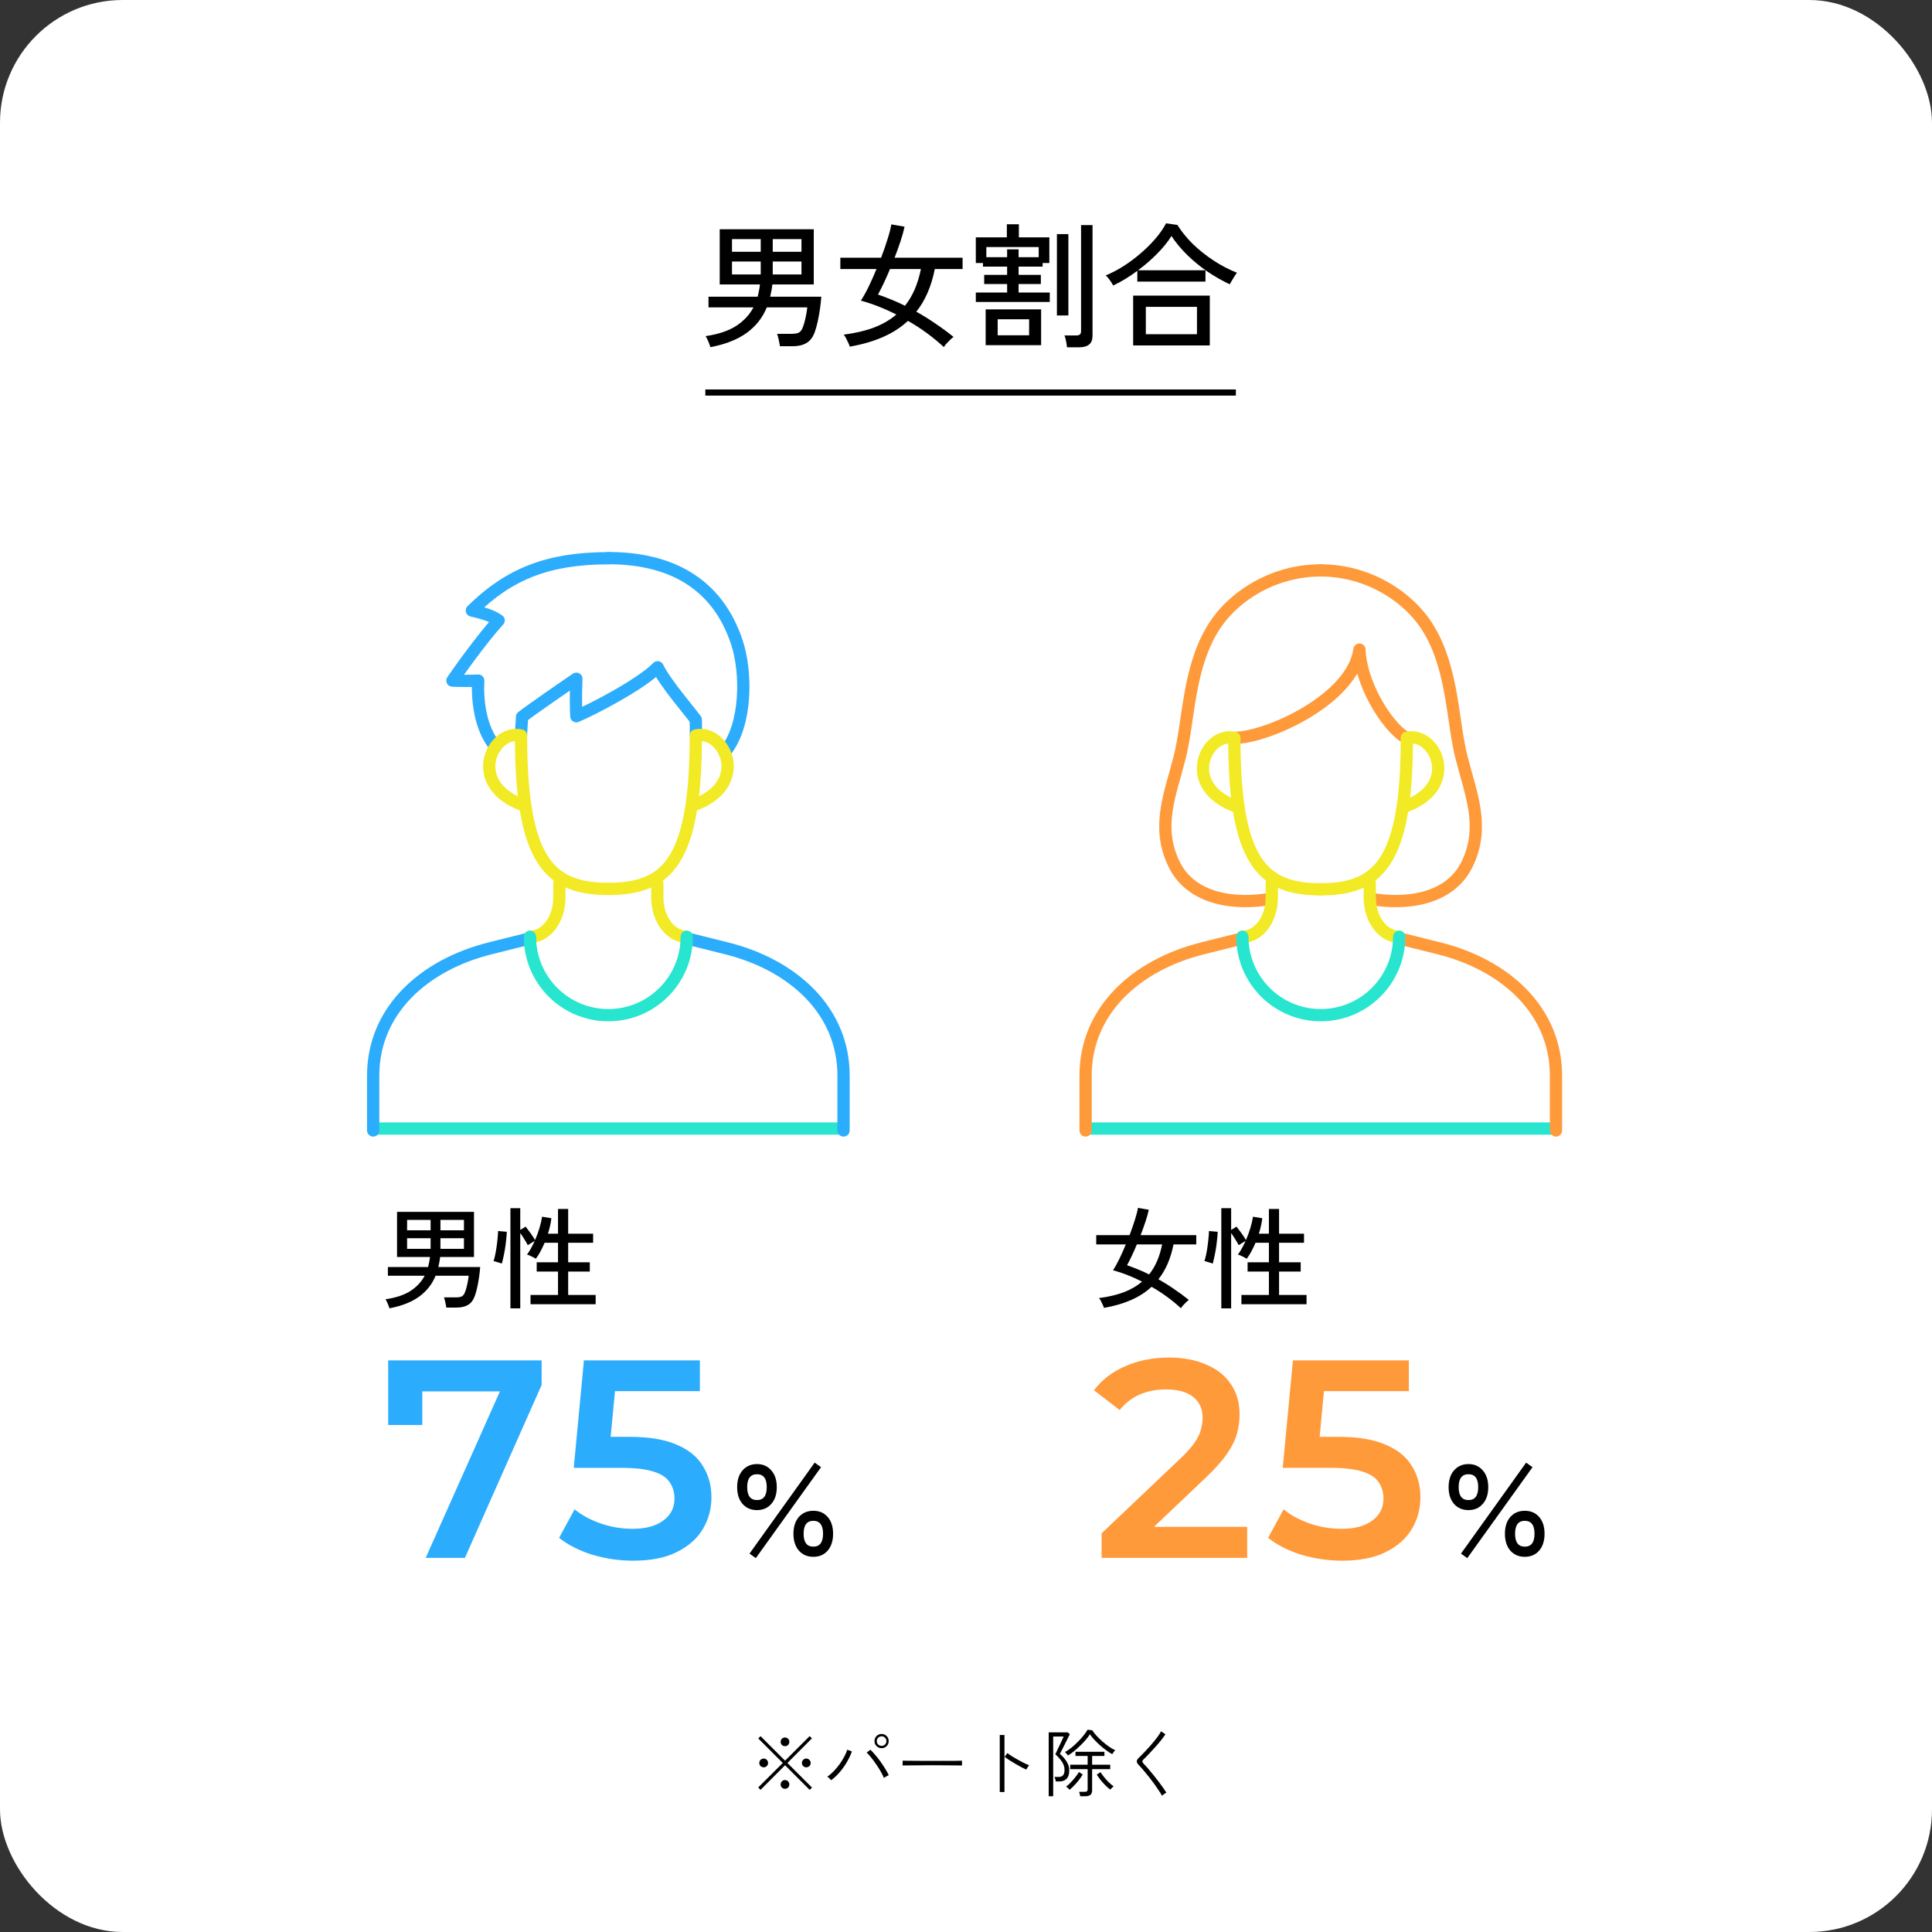 <svg width="315" height="315" viewBox="0 0 315 315" fill="none" xmlns="http://www.w3.org/2000/svg">
<rect x="0" y="0" width="315" height="315" fill="#333333" stroke="none"/>
<rect width="315" height="315" rx="20" fill="white"/>
<path d="M132.02 291.832L128 287.812L124.004 291.82L123.62 291.436L127.628 287.44L123.632 283.444L124.004 283.072L128 287.068L132.008 283.06L132.38 283.432L128.384 287.44L132.392 291.448L132.02 291.832ZM124.52 288.148C124.32 288.148 124.148 288.08 124.004 287.944C123.868 287.808 123.8 287.64 123.8 287.44C123.8 287.24 123.868 287.072 124.004 286.936C124.148 286.792 124.32 286.72 124.52 286.72C124.72 286.72 124.888 286.792 125.024 286.936C125.16 287.072 125.228 287.24 125.228 287.44C125.228 287.64 125.16 287.808 125.024 287.944C124.888 288.08 124.72 288.148 124.52 288.148ZM131.456 288.148C131.256 288.148 131.088 288.08 130.952 287.944C130.816 287.808 130.748 287.64 130.748 287.44C130.748 287.24 130.816 287.072 130.952 286.936C131.088 286.792 131.256 286.72 131.456 286.72C131.656 286.72 131.824 286.792 131.96 286.936C132.104 287.072 132.176 287.24 132.176 287.44C132.176 287.64 132.104 287.808 131.96 287.944C131.824 288.08 131.656 288.148 131.456 288.148ZM127.988 291.652C127.788 291.652 127.62 291.584 127.484 291.448C127.348 291.312 127.28 291.144 127.28 290.944C127.28 290.744 127.348 290.576 127.484 290.44C127.62 290.296 127.788 290.224 127.988 290.224C128.188 290.224 128.356 290.296 128.492 290.44C128.628 290.576 128.696 290.744 128.696 290.944C128.696 291.144 128.628 291.312 128.492 291.448C128.356 291.584 128.188 291.652 127.988 291.652ZM127.988 284.704C127.788 284.704 127.62 284.636 127.484 284.5C127.348 284.364 127.28 284.196 127.28 283.996C127.28 283.796 127.348 283.628 127.484 283.492C127.62 283.356 127.788 283.288 127.988 283.288C128.188 283.288 128.356 283.356 128.492 283.492C128.628 283.628 128.696 283.796 128.696 283.996C128.696 284.196 128.628 284.364 128.492 284.5C128.356 284.636 128.188 284.704 127.988 284.704ZM135.524 290.248C135.492 290.208 135.432 290.148 135.344 290.068C135.264 289.988 135.18 289.908 135.092 289.828C135.004 289.748 134.936 289.696 134.888 289.672C135.264 289.416 135.62 289.112 135.956 288.76C136.3 288.4 136.616 288.02 136.904 287.62C137.192 287.22 137.44 286.82 137.648 286.42C137.864 286.02 138.028 285.64 138.14 285.28L138.896 285.556C138.696 286.124 138.428 286.696 138.092 287.272C137.764 287.84 137.384 288.38 136.952 288.892C136.52 289.404 136.044 289.856 135.524 290.248ZM143.744 285.028C143.424 285.028 143.148 284.916 142.916 284.692C142.692 284.468 142.58 284.196 142.58 283.876C142.58 283.548 142.692 283.272 142.916 283.048C143.148 282.824 143.424 282.712 143.744 282.712C144.064 282.712 144.336 282.824 144.56 283.048C144.784 283.272 144.896 283.548 144.896 283.876C144.896 284.196 144.784 284.468 144.56 284.692C144.336 284.916 144.064 285.028 143.744 285.028ZM144.116 289.876C143.988 289.572 143.816 289.228 143.6 288.844C143.384 288.46 143.14 288.072 142.868 287.68C142.604 287.288 142.336 286.924 142.064 286.588C141.792 286.244 141.54 285.964 141.308 285.748L141.908 285.28C142.164 285.52 142.432 285.808 142.712 286.144C143 286.472 143.28 286.828 143.552 287.212C143.824 287.588 144.076 287.968 144.308 288.352C144.54 288.728 144.74 289.084 144.908 289.42C144.868 289.436 144.792 289.476 144.68 289.54C144.576 289.596 144.468 289.656 144.356 289.72C144.252 289.784 144.172 289.836 144.116 289.876ZM143.744 284.656C143.96 284.656 144.144 284.58 144.296 284.428C144.448 284.276 144.524 284.092 144.524 283.876C144.524 283.66 144.448 283.476 144.296 283.324C144.144 283.172 143.96 283.096 143.744 283.096C143.528 283.096 143.34 283.172 143.18 283.324C143.028 283.476 142.952 283.66 142.952 283.876C142.952 284.092 143.028 284.276 143.18 284.428C143.34 284.58 143.528 284.656 143.744 284.656ZM147.164 287.848V287.068C147.444 287.068 147.84 287.072 148.352 287.08C148.864 287.08 149.44 287.084 150.08 287.092C150.72 287.092 151.38 287.092 152.06 287.092C152.74 287.092 153.396 287.092 154.028 287.092C154.66 287.092 155.224 287.092 155.72 287.092C156.216 287.084 156.592 287.076 156.848 287.068V287.848C156.584 287.84 156.204 287.836 155.708 287.836C155.22 287.828 154.664 287.824 154.04 287.824C153.424 287.816 152.78 287.812 152.108 287.812C151.444 287.812 150.792 287.816 150.152 287.824C149.52 287.824 148.944 287.828 148.424 287.836C147.904 287.836 147.484 287.84 147.164 287.848ZM163.004 292.18V282.88H163.772V292.18H163.004ZM167.324 288.52C167.092 288.416 166.816 288.28 166.496 288.112C166.176 287.936 165.844 287.748 165.5 287.548C165.156 287.348 164.832 287.152 164.528 286.96C164.232 286.76 163.988 286.588 163.796 286.444L164.24 285.832C164.432 285.976 164.676 286.144 164.972 286.336C165.276 286.52 165.596 286.708 165.932 286.9C166.268 287.084 166.6 287.26 166.928 287.428C167.256 287.588 167.544 287.716 167.792 287.812C167.76 287.844 167.708 287.912 167.636 288.016C167.572 288.112 167.508 288.212 167.444 288.316C167.388 288.412 167.348 288.48 167.324 288.52ZM170.984 292.864V282.448H174.08L174.428 282.748C174.412 282.796 174.348 282.928 174.236 283.144C174.124 283.36 173.992 283.62 173.84 283.924C173.696 284.22 173.548 284.516 173.396 284.812C173.244 285.108 173.112 285.364 173 285.58C172.888 285.788 172.824 285.912 172.808 285.952C173.056 286.168 173.296 286.412 173.528 286.684C173.76 286.956 173.952 287.256 174.104 287.584C174.256 287.904 174.332 288.252 174.332 288.628C174.332 289.284 174.184 289.752 173.888 290.032C173.6 290.312 173.22 290.452 172.748 290.452H172.136C172.128 290.332 172.1 290.2 172.052 290.056C172.012 289.912 171.972 289.8 171.932 289.72H172.628C172.908 289.72 173.132 289.636 173.3 289.468C173.476 289.3 173.564 288.996 173.564 288.556C173.564 288.092 173.42 287.648 173.132 287.224C172.844 286.8 172.488 286.4 172.064 286.024C172.08 286 172.132 285.892 172.22 285.7C172.308 285.508 172.416 285.276 172.544 285.004C172.68 284.732 172.812 284.46 172.94 284.188C173.068 283.908 173.176 283.672 173.264 283.48C173.36 283.28 173.412 283.164 173.42 283.132H171.716V292.864H170.984ZM176.12 292.864C176.112 292.76 176.088 292.632 176.048 292.48C176.008 292.336 175.972 292.224 175.94 292.144H176.864C177.032 292.144 177.152 292.112 177.224 292.048C177.296 291.984 177.332 291.876 177.332 291.724V288.448H174.488V287.728H177.332V286.3H175.352V285.616H180.068V286.3H178.064V287.728H181.016V288.448H178.064V291.904C178.064 292.544 177.704 292.864 176.984 292.864H176.12ZM174.128 286.216C174.112 286.184 174.068 286.128 173.996 286.048C173.924 285.968 173.852 285.888 173.78 285.808C173.716 285.728 173.672 285.676 173.648 285.652C173.992 285.468 174.352 285.224 174.728 284.92C175.104 284.608 175.464 284.276 175.808 283.924C176.16 283.564 176.468 283.216 176.732 282.88C176.996 282.544 177.192 282.256 177.32 282.016L178.088 282.112C178.24 282.36 178.464 282.648 178.76 282.976C179.056 283.296 179.384 283.616 179.744 283.936C180.112 284.256 180.48 284.544 180.848 284.8C181.216 285.056 181.544 285.244 181.832 285.364C181.8 285.388 181.744 285.448 181.664 285.544C181.592 285.632 181.524 285.724 181.46 285.82C181.396 285.908 181.356 285.972 181.34 286.012C181.004 285.82 180.656 285.592 180.296 285.328C179.944 285.064 179.6 284.78 179.264 284.476C178.928 284.172 178.624 283.872 178.352 283.576C178.08 283.28 177.864 283.008 177.704 282.76C177.536 283.032 177.312 283.332 177.032 283.66C176.76 283.98 176.456 284.3 176.12 284.62C175.792 284.94 175.456 285.24 175.112 285.52C174.768 285.8 174.44 286.032 174.128 286.216ZM174.392 291.808C174.36 291.768 174.304 291.712 174.224 291.64C174.152 291.568 174.076 291.496 173.996 291.424C173.924 291.352 173.868 291.308 173.828 291.292C174.092 291.092 174.356 290.852 174.62 290.572C174.892 290.292 175.14 290.004 175.364 289.708C175.596 289.412 175.78 289.148 175.916 288.916L176.528 289.312C176.352 289.616 176.144 289.924 175.904 290.236C175.664 290.54 175.412 290.828 175.148 291.1C174.892 291.372 174.64 291.608 174.392 291.808ZM181.016 291.784C180.768 291.592 180.508 291.364 180.236 291.1C179.972 290.836 179.716 290.552 179.468 290.248C179.22 289.936 179.004 289.632 178.82 289.336L179.432 288.94C179.576 289.172 179.764 289.432 179.996 289.72C180.228 290.008 180.48 290.288 180.752 290.56C181.032 290.832 181.304 291.064 181.568 291.256C181.536 291.28 181.48 291.328 181.4 291.4C181.328 291.472 181.252 291.544 181.172 291.616C181.1 291.688 181.048 291.744 181.016 291.784ZM189.452 292.78C189.316 292.516 189.132 292.216 188.9 291.88C188.676 291.536 188.428 291.176 188.156 290.8C187.884 290.424 187.6 290.052 187.304 289.684C187.016 289.316 186.736 288.976 186.464 288.664C186.2 288.344 185.96 288.076 185.744 287.86C185.472 287.588 185.336 287.36 185.336 287.176C185.344 286.984 185.496 286.752 185.792 286.48C186.064 286.224 186.368 285.916 186.704 285.556C187.048 285.196 187.392 284.816 187.736 284.416C188.08 284.016 188.392 283.632 188.672 283.264C188.952 282.888 189.164 282.56 189.308 282.28L190.016 282.76C189.84 283.032 189.608 283.352 189.32 283.72C189.032 284.08 188.716 284.452 188.372 284.836C188.028 285.22 187.688 285.588 187.352 285.94C187.024 286.292 186.728 286.592 186.464 286.84C186.328 286.96 186.26 287.076 186.26 287.188C186.26 287.292 186.324 287.412 186.452 287.548C186.676 287.772 186.924 288.044 187.196 288.364C187.468 288.676 187.748 289.012 188.036 289.372C188.324 289.724 188.604 290.08 188.876 290.44C189.148 290.8 189.396 291.14 189.62 291.46C189.844 291.772 190.028 292.044 190.172 292.276C190.124 292.292 190.048 292.336 189.944 292.408C189.84 292.48 189.74 292.552 189.644 292.624C189.548 292.696 189.484 292.748 189.452 292.78Z" fill="black"/>
<path d="M63.494 213.314C63.47 213.206 63.416 213.05 63.332 212.846C63.26 212.642 63.176 212.444 63.08 212.252C62.996 212.06 62.918 211.922 62.846 211.838C64.526 211.598 65.882 211.148 66.914 210.488C67.946 209.816 68.72 208.988 69.236 208.004H63.242V206.582H69.794C69.866 206.318 69.926 206.054 69.974 205.79C70.034 205.514 70.076 205.232 70.1 204.944H64.736V197.582H77.282V204.944H71.756C71.732 205.232 71.69 205.514 71.63 205.79C71.582 206.054 71.528 206.318 71.468 206.582H78.29C78.254 207.086 78.194 207.632 78.11 208.22C78.026 208.796 77.924 209.36 77.804 209.912C77.684 210.452 77.552 210.92 77.408 211.316C77.156 212 76.79 212.48 76.31 212.756C75.83 213.044 75.218 213.188 74.474 213.188H72.764C72.752 213.044 72.722 212.864 72.674 212.648C72.638 212.432 72.59 212.216 72.53 212C72.482 211.796 72.434 211.64 72.386 211.532H74.294C74.762 211.532 75.104 211.472 75.32 211.352C75.548 211.22 75.728 210.956 75.86 210.56C75.992 210.212 76.106 209.798 76.202 209.318C76.31 208.826 76.382 208.388 76.418 208.004H71.018C70.454 209.384 69.56 210.518 68.336 211.406C67.112 212.294 65.498 212.93 63.494 213.314ZM66.374 203.612H70.208V201.884H66.374V203.612ZM71.81 203.612H75.644V201.884H71.81V203.612ZM66.374 200.588H70.208V198.896H66.374V200.588ZM71.81 200.588H75.644V198.896H71.81V200.588ZM83.222 213.314V196.988H84.824V200.534L85.706 199.994C85.97 200.33 86.252 200.708 86.552 201.128C86.852 201.548 87.08 201.902 87.236 202.19C87.512 201.554 87.752 200.9 87.956 200.228C88.16 199.544 88.304 198.926 88.388 198.374L89.9 198.626C89.852 199.034 89.78 199.454 89.684 199.886C89.588 200.306 89.474 200.726 89.342 201.146H90.98V197.114H92.636V201.146H96.704V202.622H92.636V205.808H96.164V207.32H92.636V211.136H97.118V212.648H86.498V211.136H90.98V207.32H87.506V205.808H90.98V202.622H88.802C88.586 203.114 88.358 203.588 88.118 204.044C87.878 204.488 87.626 204.884 87.362 205.232C87.266 205.16 87.122 205.076 86.93 204.98C86.75 204.884 86.564 204.794 86.372 204.71C86.192 204.626 86.042 204.572 85.922 204.548C86.15 204.26 86.366 203.924 86.57 203.54C86.786 203.156 86.99 202.748 87.182 202.316L86.048 203.018C85.916 202.742 85.73 202.418 85.49 202.046C85.262 201.674 85.04 201.338 84.824 201.038V213.314H83.222ZM81.818 206.024C81.734 205.988 81.596 205.94 81.404 205.88C81.224 205.82 81.044 205.766 80.864 205.718C80.696 205.658 80.564 205.622 80.468 205.61C80.564 205.346 80.654 205.004 80.738 204.584C80.834 204.152 80.912 203.696 80.972 203.216C81.044 202.736 81.098 202.274 81.134 201.83C81.182 201.386 81.206 201.014 81.206 200.714L82.628 200.84C82.616 201.248 82.58 201.704 82.52 202.208C82.472 202.7 82.406 203.198 82.322 203.702C82.238 204.206 82.148 204.662 82.052 205.07C81.968 205.478 81.89 205.796 81.818 206.024Z" fill="black"/>
<path d="M132.608 253.828C131.636 253.828 130.85 253.492 130.25 252.82C129.662 252.136 129.368 251.218 129.368 250.066C129.368 248.914 129.662 248.002 130.25 247.33C130.85 246.658 131.636 246.322 132.608 246.322C133.58 246.322 134.36 246.658 134.948 247.33C135.536 248.002 135.83 248.914 135.83 250.066C135.83 251.218 135.536 252.136 134.948 252.82C134.36 253.492 133.58 253.828 132.608 253.828ZM123.428 246.214C122.456 246.214 121.67 245.878 121.07 245.206C120.482 244.534 120.188 243.622 120.188 242.47C120.188 241.318 120.482 240.406 121.07 239.734C121.67 239.05 122.456 238.708 123.428 238.708C124.388 238.708 125.162 239.05 125.75 239.734C126.35 240.406 126.65 241.318 126.65 242.47C126.65 243.622 126.35 244.534 125.75 245.206C125.162 245.878 124.388 246.214 123.428 246.214ZM123.23 254.044L122.204 253.306L132.824 238.474L133.868 239.212L123.23 254.044ZM123.428 244.576C124.484 244.576 125.012 243.874 125.012 242.47C125.012 241.066 124.484 240.364 123.428 240.364C122.36 240.364 121.826 241.066 121.826 242.47C121.826 243.874 122.36 244.576 123.428 244.576ZM132.608 252.172C133.664 252.172 134.192 251.47 134.192 250.066C134.192 248.662 133.664 247.96 132.608 247.96C131.552 247.96 131.024 248.662 131.024 250.066C131.024 251.47 131.552 252.172 132.608 252.172Z" fill="black"/>
<path d="M69.406 254L82.7 224.192L84.264 226.86H66.002L68.854 223.962V232.334H63.288V221.8H88.312V225.802L75.8 254H69.406ZM103.254 254.46C100.984 254.46 98.761 254.138 96.584 253.494C94.437 252.819 92.628 251.899 91.156 250.734L93.686 246.088C94.851 247.039 96.262 247.805 97.918 248.388C99.604 248.971 101.352 249.262 103.162 249.262C105.278 249.262 106.934 248.817 108.13 247.928C109.356 247.039 109.97 245.843 109.97 244.34C109.97 243.328 109.709 242.439 109.188 241.672C108.697 240.905 107.808 240.323 106.52 239.924C105.262 239.525 103.53 239.326 101.322 239.326H93.548L95.204 221.8H114.11V226.814H97.412L100.54 223.962L99.298 237.072L96.17 234.266H102.656C105.845 234.266 108.406 234.695 110.338 235.554C112.3 236.382 113.726 237.547 114.616 239.05C115.536 240.522 115.996 242.209 115.996 244.11C115.996 245.981 115.536 247.698 114.616 249.262C113.696 250.826 112.285 252.083 110.384 253.034C108.513 253.985 106.136 254.46 103.254 254.46Z" fill="#2CACFC"/>
<path d="M192.54 213.296C191.808 212.624 191.04 211.994 190.236 211.406C189.432 210.818 188.604 210.284 187.752 209.804C186.816 210.68 185.7 211.4 184.404 211.964C183.12 212.528 181.65 212.954 179.994 213.242C179.958 213.11 179.892 212.942 179.796 212.738C179.7 212.534 179.598 212.324 179.49 212.108C179.382 211.904 179.28 211.748 179.184 211.64C180.696 211.448 182.034 211.136 183.198 210.704C184.362 210.26 185.364 209.678 186.204 208.958C184.596 208.142 183.018 207.524 181.47 207.104C181.806 206.6 182.154 205.976 182.514 205.232C182.874 204.488 183.222 203.708 183.558 202.892H178.734V201.38H184.17C184.506 200.504 184.794 199.676 185.034 198.896C185.286 198.104 185.454 197.45 185.538 196.934L187.302 197.24C187.182 197.816 187.002 198.464 186.762 199.184C186.522 199.904 186.258 200.636 185.97 201.38H195.042V202.892H191.334C190.878 205.196 190.056 207.092 188.868 208.58C189.756 209.072 190.614 209.606 191.442 210.182C192.282 210.746 193.08 211.334 193.836 211.946C193.728 212.018 193.584 212.138 193.404 212.306C193.236 212.474 193.068 212.648 192.9 212.828C192.744 213.008 192.624 213.164 192.54 213.296ZM187.356 207.788C188.376 206.516 189.084 204.884 189.48 202.892H185.358C185.082 203.552 184.806 204.176 184.53 204.764C184.254 205.34 183.996 205.85 183.756 206.294C184.332 206.486 184.92 206.708 185.52 206.96C186.132 207.2 186.744 207.476 187.356 207.788ZM199.128 213.314V196.988H200.73V200.534L201.612 199.994C201.876 200.33 202.158 200.708 202.458 201.128C202.758 201.548 202.986 201.902 203.142 202.19C203.418 201.554 203.658 200.9 203.862 200.228C204.066 199.544 204.21 198.926 204.294 198.374L205.806 198.626C205.758 199.034 205.686 199.454 205.59 199.886C205.494 200.306 205.38 200.726 205.248 201.146H206.886V197.114H208.542V201.146H212.61V202.622H208.542V205.808H212.07V207.32H208.542V211.136H213.024V212.648H202.404V211.136H206.886V207.32H203.412V205.808H206.886V202.622H204.708C204.492 203.114 204.264 203.588 204.024 204.044C203.784 204.488 203.532 204.884 203.268 205.232C203.172 205.16 203.028 205.076 202.836 204.98C202.656 204.884 202.47 204.794 202.278 204.71C202.098 204.626 201.948 204.572 201.828 204.548C202.056 204.26 202.272 203.924 202.476 203.54C202.692 203.156 202.896 202.748 203.088 202.316L201.954 203.018C201.822 202.742 201.636 202.418 201.396 202.046C201.168 201.674 200.946 201.338 200.73 201.038V213.314H199.128ZM197.724 206.024C197.64 205.988 197.502 205.94 197.31 205.88C197.13 205.82 196.95 205.766 196.77 205.718C196.602 205.658 196.47 205.622 196.374 205.61C196.47 205.346 196.56 205.004 196.644 204.584C196.74 204.152 196.818 203.696 196.878 203.216C196.95 202.736 197.004 202.274 197.04 201.83C197.088 201.386 197.112 201.014 197.112 200.714L198.534 200.84C198.522 201.248 198.486 201.704 198.426 202.208C198.378 202.7 198.312 203.198 198.228 203.702C198.144 204.206 198.054 204.662 197.958 205.07C197.874 205.478 197.796 205.796 197.724 206.024Z" fill="black"/>
<path d="M248.608 253.828C247.636 253.828 246.85 253.492 246.25 252.82C245.662 252.136 245.368 251.218 245.368 250.066C245.368 248.914 245.662 248.002 246.25 247.33C246.85 246.658 247.636 246.322 248.608 246.322C249.58 246.322 250.36 246.658 250.948 247.33C251.536 248.002 251.83 248.914 251.83 250.066C251.83 251.218 251.536 252.136 250.948 252.82C250.36 253.492 249.58 253.828 248.608 253.828ZM239.428 246.214C238.456 246.214 237.67 245.878 237.07 245.206C236.482 244.534 236.188 243.622 236.188 242.47C236.188 241.318 236.482 240.406 237.07 239.734C237.67 239.05 238.456 238.708 239.428 238.708C240.388 238.708 241.162 239.05 241.75 239.734C242.35 240.406 242.65 241.318 242.65 242.47C242.65 243.622 242.35 244.534 241.75 245.206C241.162 245.878 240.388 246.214 239.428 246.214ZM239.23 254.044L238.204 253.306L248.824 238.474L249.868 239.212L239.23 254.044ZM239.428 244.576C240.484 244.576 241.012 243.874 241.012 242.47C241.012 241.066 240.484 240.364 239.428 240.364C238.36 240.364 237.826 241.066 237.826 242.47C237.826 243.874 238.36 244.576 239.428 244.576ZM248.608 252.172C249.664 252.172 250.192 251.47 250.192 250.066C250.192 248.662 249.664 247.96 248.608 247.96C247.552 247.96 247.024 248.662 247.024 250.066C247.024 251.47 247.552 252.172 248.608 252.172Z" fill="black"/>
<path d="M179.61 254V249.998L192.398 237.854C193.471 236.842 194.269 235.953 194.79 235.186C195.311 234.419 195.649 233.714 195.802 233.07C195.986 232.395 196.078 231.767 196.078 231.184C196.078 229.712 195.572 228.577 194.56 227.78C193.548 226.952 192.061 226.538 190.098 226.538C188.534 226.538 187.108 226.814 185.82 227.366C184.563 227.918 183.474 228.761 182.554 229.896L178.368 226.676C179.625 224.989 181.312 223.686 183.428 222.766C185.575 221.815 187.967 221.34 190.604 221.34C192.935 221.34 194.959 221.723 196.676 222.49C198.424 223.226 199.758 224.284 200.678 225.664C201.629 227.044 202.104 228.685 202.104 230.586C202.104 231.629 201.966 232.671 201.69 233.714C201.414 234.726 200.893 235.799 200.126 236.934C199.359 238.069 198.24 239.341 196.768 240.752L185.774 251.194L184.532 248.94H203.346V254H179.61ZM218.849 254.46C216.58 254.46 214.357 254.138 212.179 253.494C210.033 252.819 208.223 251.899 206.751 250.734L209.281 246.088C210.447 247.039 211.857 247.805 213.513 248.388C215.2 248.971 216.948 249.262 218.757 249.262C220.873 249.262 222.529 248.817 223.725 247.928C224.952 247.039 225.565 245.843 225.565 244.34C225.565 243.328 225.305 242.439 224.783 241.672C224.293 240.905 223.403 240.323 222.115 239.924C220.858 239.525 219.125 239.326 216.917 239.326H209.143L210.799 221.8H229.705V226.814H213.007L216.135 223.962L214.893 237.072L211.765 234.266H218.251C221.441 234.266 224.001 234.695 225.933 235.554C227.896 236.382 229.322 237.547 230.211 239.05C231.131 240.522 231.591 242.209 231.591 244.11C231.591 245.981 231.131 247.698 230.211 249.262C229.291 250.826 227.881 252.083 225.979 253.034C224.109 253.985 221.732 254.46 218.849 254.46Z" fill="#FF9A3B"/>
<path d="M115.826 56.606C115.797 56.474 115.731 56.283 115.628 56.034C115.54 55.785 115.437 55.543 115.32 55.308C115.217 55.073 115.122 54.905 115.034 54.802C117.087 54.509 118.745 53.959 120.006 53.152C121.267 52.331 122.213 51.319 122.844 50.116H115.518V48.378H123.526C123.614 48.055 123.687 47.733 123.746 47.41C123.819 47.073 123.871 46.728 123.9 46.376H117.344V37.378H132.678V46.376H125.924C125.895 46.728 125.843 47.073 125.77 47.41C125.711 47.733 125.645 48.055 125.572 48.378H133.91C133.866 48.994 133.793 49.661 133.69 50.38C133.587 51.084 133.463 51.773 133.316 52.448C133.169 53.108 133.008 53.68 132.832 54.164C132.524 55 132.077 55.587 131.49 55.924C130.903 56.276 130.155 56.452 129.246 56.452H127.156C127.141 56.276 127.105 56.056 127.046 55.792C127.002 55.528 126.943 55.264 126.87 55C126.811 54.751 126.753 54.56 126.694 54.428H129.026C129.598 54.428 130.016 54.355 130.28 54.208C130.559 54.047 130.779 53.724 130.94 53.24C131.101 52.815 131.241 52.309 131.358 51.722C131.49 51.121 131.578 50.585 131.622 50.116H125.022C124.333 51.803 123.24 53.189 121.744 54.274C120.248 55.359 118.275 56.137 115.826 56.606ZM119.346 44.748H124.032V42.636H119.346V44.748ZM125.99 44.748H130.676V42.636H125.99V44.748ZM119.346 41.052H124.032V38.984H119.346V41.052ZM125.99 41.052H130.676V38.984H125.99V41.052ZM153.886 56.584C152.991 55.763 152.053 54.993 151.07 54.274C150.087 53.555 149.075 52.903 148.034 52.316C146.89 53.387 145.526 54.267 143.942 54.956C142.373 55.645 140.576 56.166 138.552 56.518C138.508 56.357 138.427 56.151 138.31 55.902C138.193 55.653 138.068 55.396 137.936 55.132C137.804 54.883 137.679 54.692 137.562 54.56C139.41 54.325 141.045 53.944 142.468 53.416C143.891 52.873 145.115 52.162 146.142 51.282C144.177 50.285 142.248 49.529 140.356 49.016C140.767 48.4 141.192 47.637 141.632 46.728C142.072 45.819 142.497 44.865 142.908 43.868H137.012V42.02H143.656C144.067 40.949 144.419 39.937 144.712 38.984C145.02 38.016 145.225 37.217 145.328 36.586L147.484 36.96C147.337 37.664 147.117 38.456 146.824 39.336C146.531 40.216 146.208 41.111 145.856 42.02H156.944V43.868H152.412C151.855 46.684 150.85 49.001 149.398 50.82C150.483 51.421 151.532 52.074 152.544 52.778C153.571 53.467 154.546 54.186 155.47 54.934C155.338 55.022 155.162 55.169 154.942 55.374C154.737 55.579 154.531 55.792 154.326 56.012C154.135 56.232 153.989 56.423 153.886 56.584ZM147.55 49.852C148.797 48.297 149.662 46.303 150.146 43.868H145.108C144.771 44.675 144.433 45.437 144.096 46.156C143.759 46.86 143.443 47.483 143.15 48.026C143.854 48.261 144.573 48.532 145.306 48.84C146.054 49.133 146.802 49.471 147.55 49.852ZM159.1 49.236V47.696H164.204V46.31H160.464V44.814H164.204V43.472H160.266V42.878H159.1V38.698H164.16V36.564H166.118V38.698H171.09V42.878H169.99V43.472H166.074V44.814H169.704V46.31H166.074V47.696H171.156V49.236H159.1ZM160.706 56.276V50.446H169.748V56.276H160.706ZM173.972 56.628C173.957 56.467 173.928 56.254 173.884 55.99C173.84 55.741 173.789 55.491 173.73 55.242C173.671 55.007 173.613 54.824 173.554 54.692H175.446C175.739 54.692 175.945 54.641 176.062 54.538C176.194 54.435 176.26 54.245 176.26 53.966V36.696H178.13V54.714C178.13 55.389 177.947 55.873 177.58 56.166C177.213 56.474 176.656 56.628 175.908 56.628H173.972ZM172.322 51.436V38.17H174.192V51.436H172.322ZM162.664 54.67H167.79V52.052H162.664V54.67ZM160.816 41.932H164.204V40.656H166.074V41.932H169.352V40.282H160.816V41.932ZM184.752 56.32V48.202H197.248V56.32H184.752ZM181.496 46.552C181.379 46.303 181.195 46.009 180.946 45.672C180.697 45.32 180.477 45.063 180.286 44.902C181.254 44.506 182.222 44 183.19 43.384C184.158 42.768 185.082 42.079 185.962 41.316C186.857 40.553 187.663 39.754 188.382 38.918C189.101 38.082 189.68 37.246 190.12 36.41L191.968 36.674C192.599 37.701 193.42 38.72 194.432 39.732C195.459 40.729 196.595 41.639 197.842 42.46C199.089 43.281 200.365 43.949 201.67 44.462C201.582 44.579 201.457 44.763 201.296 45.012C201.149 45.247 201.003 45.489 200.856 45.738C200.709 45.987 200.592 46.193 200.504 46.354C199.287 45.782 198.077 45.093 196.874 44.286C195.686 43.465 194.586 42.563 193.574 41.58C192.562 40.583 191.704 39.549 191 38.478C190.399 39.446 189.614 40.414 188.646 41.382C187.693 42.35 186.659 43.245 185.544 44.066H196.544V45.914H185.434V44.154C184.789 44.638 184.129 45.085 183.454 45.496C182.794 45.892 182.141 46.244 181.496 46.552ZM186.82 54.494H195.158V50.028H186.82V54.494Z" fill="black"/>
<path d="M115 64H201.5" stroke="black"/>
<path d="M137 184H61" stroke="#27E5CF" stroke-width="2" stroke-linecap="round" stroke-linejoin="round"/>
<path d="M99.203 91.016C89.377 91.016 82.988 93.571 76.936 99.539C79.781 100.178 80.637 100.708 81.3 101.154C78.467 104.265 74.706 109.581 73.766 110.967C75.248 111.028 76.755 111.028 77.973 110.967C77.804 113.8 78.19 118.719 80.794 121.745" stroke="#2CACFC" stroke-width="2" stroke-linecap="round" stroke-linejoin="round"/>
<path d="M118.142 122.67C121.88 118.149 121.699 109.457 120.168 104.804C116.913 94.87 109.028 91 99.203 91" stroke="#2CACFC" stroke-width="2" stroke-linecap="round" stroke-linejoin="round"/>
<path d="M84.953 119.912C84.953 118.911 85.11 117.658 85.11 116.886C86.364 115.898 92.367 111.738 93.971 110.665C93.862 113.342 93.898 115.898 93.971 116.778C96.526 115.705 104.507 111.582 107.22 108.797C108.473 111.389 112.633 116.199 113.44 117.344C113.476 118.429 113.464 119.237 113.464 119.9" stroke="#2CACFC" stroke-width="2" stroke-linecap="round" stroke-linejoin="round"/>
<path d="M91.202 144V146.344C91.202 149.879 89.06 152.735 86.406 152.735M111.97 152.735C109.328 152.735 107.174 149.879 107.174 146.344V144" stroke="#F2EA24" stroke-width="2" stroke-linecap="round" stroke-linejoin="round"/>
<path d="M99.203 144.927C108.715 144.927 113.453 140.587 113.453 119.912C118.239 118.851 122.506 128.134 112.753 131.389" stroke="#F2EA24" stroke-width="2" stroke-linecap="round" stroke-linejoin="round"/>
<path d="M99.197 144.927C89.685 144.927 84.947 140.587 84.947 119.912C80.161 118.851 75.894 128.134 85.647 131.389" stroke="#F2EA24" stroke-width="2" stroke-linecap="round" stroke-linejoin="round"/>
<path d="M60.844 184.312V175.362C60.844 164.818 69.032 157.308 80.016 154.595L86.407 153M111.971 153L118.361 154.595C129.346 157.308 137.534 164.818 137.534 175.362V184.312" stroke="#2CACFC" stroke-width="2" stroke-linecap="round" stroke-linejoin="round"/>
<path d="M86.406 152.734C86.406 159.792 92.131 165.516 99.188 165.516C106.245 165.516 111.97 159.792 111.97 152.734" stroke="#27E5CF" stroke-width="2" stroke-linecap="round" stroke-linejoin="round"/>
<path d="M253.156 184H177.156" stroke="#27E5CF" stroke-width="2" stroke-linecap="round" stroke-linejoin="round"/>
<path d="M201.25 120.302C206.617 120.302 220.553 114.019 221.648 105.914C221.946 112.436 227.028 119.374 229.384 120.302" stroke="#FF9A3B" stroke-width="2" stroke-linecap="round" stroke-linejoin="round"/>
<path d="M207.173 146.543C201.663 147.542 194.249 146.84 191.38 140.806C188.512 134.773 190.762 129.631 192.309 123.598C193.856 117.564 193.677 109.328 197.617 102.687C200.782 97.344 207.506 93 215.313 93" stroke="#FF9A3B" stroke-width="2" stroke-linecap="round" stroke-linejoin="round"/>
<path d="M223.453 146.543C228.963 147.542 236.377 146.84 239.245 140.806C242.114 134.773 239.864 129.631 238.317 123.598C236.77 117.564 236.949 109.328 233.009 102.687C229.844 97.344 223.12 93 215.312 93" stroke="#FF9A3B" stroke-width="2" stroke-linecap="round" stroke-linejoin="round"/>
<path d="M177 184.312V175.362C177 164.818 185.188 157.308 196.173 154.595L202.563 153M228.127 153L234.518 154.595C245.502 157.308 253.69 164.818 253.69 175.362V184.312" stroke="#FF9A3B" stroke-width="2" stroke-linecap="round" stroke-linejoin="round"/>
<path d="M207.359 144V146.344C207.359 149.879 205.216 152.735 202.562 152.735M228.126 152.735C225.484 152.735 223.33 149.879 223.33 146.344V144" stroke="#F2EA24" stroke-width="2" stroke-linecap="round" stroke-linejoin="round"/>
<path d="M215.312 144.996C224.702 144.996 229.38 140.712 229.38 120.302C234.104 119.254 238.317 128.418 228.689 131.631" stroke="#F2EA24" stroke-width="2" stroke-linecap="round" stroke-linejoin="round"/>
<path d="M215.315 144.996C205.925 144.996 201.248 140.712 201.248 120.302C196.523 119.254 192.31 128.418 201.938 131.631" stroke="#F2EA24" stroke-width="2" stroke-linecap="round" stroke-linejoin="round"/>
<path d="M202.562 152.734C202.562 159.792 208.287 165.516 215.344 165.516C222.402 165.516 228.126 159.792 228.126 152.734" stroke="#27E5CF" stroke-width="2" stroke-linecap="round" stroke-linejoin="round"/>
</svg>
